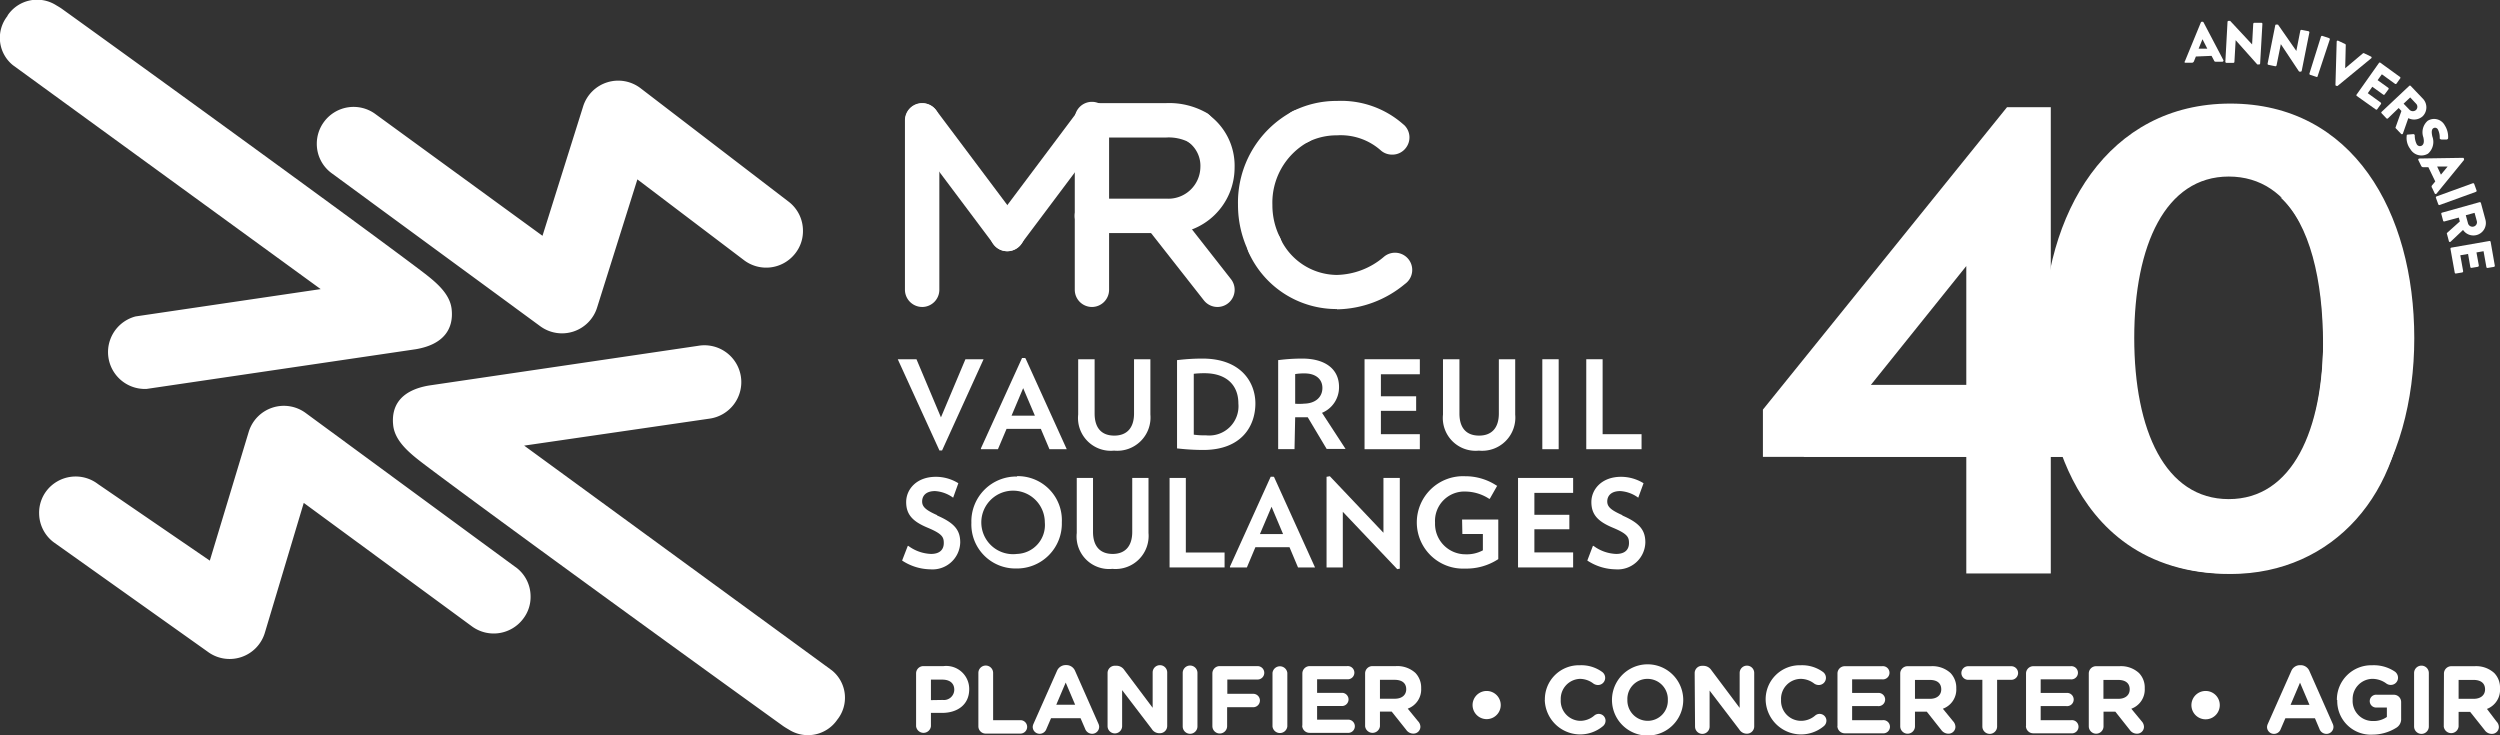 <svg xmlns="http://www.w3.org/2000/svg" xmlns:xlink="http://www.w3.org/1999/xlink" width="264.52" height="77.78" viewBox="0 0 264.52 77.78"><rect x="0" y="0" width="264.52" height="77.78" fill="#333333" stroke="none"/><defs><clipPath id="a" transform="translate(-18.86 -22.85)"><rect width="302.3" height="123.06" fill="none"/></clipPath></defs><g clip-path="url(#a)"><g clip-path="url(#a)"><path d="M73.4,82.85,51.18,66.53a3.89,3.89,0,0,0-6,2L41.06,82.17l-11.83-8.1a3.89,3.89,0,0,0-5.46.73A3.81,3.81,0,0,0,23,77.21a3.86,3.86,0,0,0,1.52,3L40.8,91.78a3.89,3.89,0,0,0,6.09-2L51,76.06,68.8,89.13a3.9,3.9,0,0,0,5.44-.84A3.77,3.77,0,0,0,75,85.94a3.82,3.82,0,0,0-1.59-3.09" transform="translate(-18.86 -22.85)" fill="#fff"/><path d="M107.45,99a3.72,3.72,0,0,0-.57-5.22L74.32,70,93.9,67.15a3.9,3.9,0,1,0-1.17-7.71l-28.48,4.2c-3,.51-4,2.16-3.79,4.18.18,1.84,2,3.18,3.51,4.33,7.67,5.77,29.39,21.51,37.75,27.52.18.13.58.36.58.36A3.76,3.76,0,0,0,107.45,99" transform="translate(-18.86 -22.85)" fill="#fff"/><path d="M53.93,41.16,76,57.35a3.89,3.89,0,0,0,6.05-2L86.3,41.83l11.23,8.51a3.89,3.89,0,0,0,5.46-.66,3.79,3.79,0,0,0,.83-2.4,3.86,3.86,0,0,0-1.49-3.07l-15.66-12a3.89,3.89,0,0,0-6.11,1.9l-4.3,13.69L58.61,34.94a3.89,3.89,0,0,0-5.45.78,3.88,3.88,0,0,0-.78,2.33,3.84,3.84,0,0,0,1.55,3.11" transform="translate(-18.86 -22.85)" fill="#fff"/><path d="M19.66,24.53a3.72,3.72,0,0,0,.57,5.22L52.79,53.44,33.21,56.33A3.9,3.9,0,0,0,34.38,64l28.48-4.2c3-.51,4-2.2,3.79-4.21-.18-1.84-2-3.15-3.51-4.3-7.67-5.77-29.39-21.51-37.75-27.52-.18-.13-.58-.36-.58-.36a3.76,3.76,0,0,0-5.15,1.08" transform="translate(-18.86 -22.85)" fill="#fff"/><polygon points="99.39 47.66 99.68 47.66 104.03 38.1 104.07 38.01 102.15 38.01 99.56 44.16 96.97 38.01 94.99 38.01 99.38 47.62 99.39 47.66" fill="#fff"/><path d="M127.31,60.73H127l-4.35,9.56,0,.09h1.8l.91-2.15h3.63l.91,2.15h1.83l-4.36-9.61Zm1.05,6.1h-2.47l1.23-2.91Z" transform="translate(-18.86 -22.85)" fill="#fff"/><path d="M138.85,66.6c0,1.51-.74,2.34-2.09,2.34s-2.08-.81-2.08-2.34V60.86h-1.74v5.85a3.47,3.47,0,0,0,3.8,3.82,3.52,3.52,0,0,0,3.84-3.82V60.86h-1.73Z" transform="translate(-18.86 -22.85)" fill="#fff"/><path d="M146.17,70.46c4.07,0,5.52-2.54,5.52-4.92,0-2.19-1.47-4.75-5.61-4.75a21.9,21.9,0,0,0-2.62.16h-.06V70.3h.06a24.34,24.34,0,0,0,2.71.16m-1-1.62V62.4a9.34,9.34,0,0,1,1.14-.06c2.24,0,3.58,1.19,3.58,3.2a3.1,3.1,0,0,1-3.44,3.37,7.71,7.71,0,0,1-1.28-.07" transform="translate(-18.86 -22.85)" fill="#fff"/><path d="M155.9,67l.87,0h.46l2,3.35,0,0h2l-2.49-3.82a2.92,2.92,0,0,0,1.8-2.74c0-1.89-1.46-3-3.9-3a19.49,19.49,0,0,0-2.49.16h-.05v9.42h1.73Zm.86-1.43a7.31,7.31,0,0,1-.86,0V62.43a5.72,5.72,0,0,1,1-.07c1.16,0,1.88.59,1.88,1.54s-.72,1.66-2,1.66" transform="translate(-18.86 -22.85)" fill="#fff"/><polygon points="150.23 45.94 146.11 45.94 146.11 43.47 149.84 43.47 149.84 41.93 146.11 41.93 146.11 39.6 150.23 39.6 150.23 38.01 144.38 38.01 144.38 47.53 150.23 47.53 150.23 45.94" fill="#fff"/><path d="M177.45,66.6c0,1.51-.74,2.34-2.09,2.34s-2.08-.81-2.08-2.34V60.86h-1.74v5.85a3.47,3.47,0,0,0,3.8,3.82,3.51,3.51,0,0,0,3.84-3.82V60.86h-1.73Z" transform="translate(-18.86 -22.85)" fill="#fff"/><rect x="163.19" y="38.01" width="1.73" height="9.52" fill="#fff"/><polygon points="173.69 45.94 169.57 45.94 169.57 38.01 167.84 38.01 167.84 47.53 173.69 47.53 173.69 45.94" fill="#fff"/><path d="M118,77.35c-1.19-.53-1.57-.88-1.57-1.44s.36-1.1,1.37-1.1a3.63,3.63,0,0,1,1.84.65l.07.05.55-1.53,0,0a4.49,4.49,0,0,0-2.38-.68c-2.06,0-3.14,1.34-3.14,2.67s.7,2.06,2.26,2.71,1.72,1,1.72,1.63-.36,1.15-1.35,1.15a4.28,4.28,0,0,1-2.4-.85l-.06,0-.6,1.55,0,0a5.58,5.58,0,0,0,3,.93,2.93,2.93,0,0,0,3.15-2.85c0-1.32-.64-2.06-2.43-2.84" transform="translate(-18.86 -22.85)" fill="#fff"/><path d="M126.47,73.27a4.75,4.75,0,0,0-4.83,4.89A4.66,4.66,0,0,0,126.38,83a4.75,4.75,0,0,0,4.83-4.88,4.66,4.66,0,0,0-4.74-4.89m0,8.23a3.36,3.36,0,1,1,2.94-3.34,3.06,3.06,0,0,1-2.94,3.34" transform="translate(-18.86 -22.85)" fill="#fff"/><path d="M138.66,79.13c0,1.5-.74,2.33-2.07,2.33s-2.08-.81-2.08-2.33V73.42h-1.72v5.82a3.44,3.44,0,0,0,3.77,3.8,3.5,3.5,0,0,0,3.82-3.8V73.42h-1.72Z" transform="translate(-18.86 -22.85)" fill="#fff"/><polygon points="125.47 50.57 123.75 50.57 123.75 60.04 129.57 60.04 129.57 58.46 125.47 58.46 125.47 50.57" fill="#fff"/><path d="M153.62,73.29h-.31L149,82.8l0,.09h1.79l.9-2.14h3.61l.9,2.14H158l-4.33-9.56Zm1,6.07h-2.45l1.23-2.89Z" transform="translate(-18.86 -22.85)" fill="#fff"/><polygon points="146.38 56.37 140.73 50.41 140.7 50.39 140.36 50.45 140.36 60.04 142.08 60.04 142.08 54.15 147.84 60.22 148.11 60.17 148.11 50.57 146.38 50.57 146.38 56.37" fill="#fff"/><path d="M173.59,79.35h2.17v1.73a3.58,3.58,0,0,1-1.82.42,3.22,3.22,0,0,1-3.24-3.34,3.11,3.11,0,0,1,3.26-3.3,4.71,4.71,0,0,1,2.47.77l.06,0,.79-1.39-.05,0a6,6,0,0,0-3.35-1,4.89,4.89,0,1,0,0,9.77,6.15,6.15,0,0,0,3.51-1l0,0V77.82h-3.83Z" transform="translate(-18.86 -22.85)" fill="#fff"/><polygon points="160.62 60.04 166.45 60.04 166.45 58.45 162.35 58.45 162.35 56 166.05 56 166.05 54.47 162.35 54.47 162.35 52.15 166.45 52.15 166.45 50.57 160.62 50.57 160.62 60.04" fill="#fff"/><path d="M190.5,77.35c-1.19-.53-1.58-.88-1.58-1.44s.37-1.1,1.38-1.1a3.56,3.56,0,0,1,1.83.65l.07.05.56-1.53,0,0a4.52,4.52,0,0,0-2.38-.68c-2.06,0-3.14,1.34-3.14,2.67s.7,2.06,2.26,2.71,1.72,1,1.72,1.63-.36,1.15-1.35,1.15a4.25,4.25,0,0,1-2.4-.85l-.07,0-.59,1.55,0,0a5.58,5.58,0,0,0,3,.93,2.92,2.92,0,0,0,3.14-2.85c0-1.32-.63-2.06-2.42-2.84" transform="translate(-18.86 -22.85)" fill="#fff"/><path d="M147.68,55.33a1.83,1.83,0,0,1-1.44-.7l-6.06-7.72a1.82,1.82,0,1,1,2.87-2.25l6.06,7.73a1.82,1.82,0,0,1-1.43,2.94" transform="translate(-18.86 -22.85)" fill="#fff"/><path d="M142.29,47.51h-7.9a1.82,1.82,0,0,1,0-3.64h7.9a3.39,3.39,0,0,0,3.58-3.32,3.11,3.11,0,0,0-1.3-2.69,1.82,1.82,0,0,1,2-3,6.68,6.68,0,0,1,2.92,5.72,7,7,0,0,1-7.21,7" transform="translate(-18.86 -22.85)" fill="#fff"/><path d="M160.33,55.55A10.2,10.2,0,0,1,151,49.61,1.82,1.82,0,1,1,154.29,48a6.66,6.66,0,0,0,6,3.94,7.89,7.89,0,0,0,5-1.92,1.82,1.82,0,1,1,2.22,2.88,11.48,11.48,0,0,1-7.18,2.68" transform="translate(-18.86 -22.85)" fill="#fff"/><path d="M116.43,55.33a1.83,1.83,0,0,1-1.82-1.82V35.58a1.82,1.82,0,1,1,3.64,0V53.51a1.82,1.82,0,0,1-1.82,1.82" transform="translate(-18.86 -22.85)" fill="#fff"/><path d="M125.41,49.43A1.79,1.79,0,0,1,124,48.7l-9-12a1.82,1.82,0,0,1,2.92-2.18l9,12a1.81,1.81,0,0,1-.37,2.54,1.85,1.85,0,0,1-1.09.36" transform="translate(-18.86 -22.85)" fill="#fff"/><path d="M125.41,49.43a1.82,1.82,0,0,1-1.45-2.9l9-12a1.82,1.82,0,1,1,2.91,2.18l-9,12a1.81,1.81,0,0,1-1.46.73" transform="translate(-18.86 -22.85)" fill="#fff"/><path d="M145.58,38.16a1.78,1.78,0,0,1-1-.3,4.69,4.69,0,0,0-2.32-.46h-7.86a1.82,1.82,0,0,1,0-3.64h7.86a8,8,0,0,1,4.33,1.07,1.82,1.82,0,0,1-1,3.33" transform="translate(-18.86 -22.85)" fill="#fff"/><path d="M152.66,50.61a1.82,1.82,0,0,1-1.62-1,11.35,11.35,0,0,1-1.19-5.07,10.93,10.93,0,0,1,5.67-9.85,1.82,1.82,0,1,1,1.68,3.22,7.34,7.34,0,0,0-3.71,6.63,7.59,7.59,0,0,0,.8,3.43,1.82,1.82,0,0,1-.81,2.44,1.71,1.71,0,0,1-.82.2" transform="translate(-18.86 -22.85)" fill="#fff"/><path d="M166.16,39.21A1.8,1.8,0,0,1,165,38.8a6.39,6.39,0,0,0-4.68-1.63,6.75,6.75,0,0,0-3.13.74,1.82,1.82,0,0,1-1.68-3.22,10.26,10.26,0,0,1,4.81-1.16,9.91,9.91,0,0,1,7,2.46l.11.09a1.81,1.81,0,0,1,.15,2.46,1.78,1.78,0,0,1-1.41.67" transform="translate(-18.86 -22.85)" fill="#fff"/><path d="M134.39,55.33a1.82,1.82,0,0,1-1.81-1.82V35.58a1.82,1.82,0,1,1,3.63,0V53.51a1.82,1.82,0,0,1-1.82,1.82" transform="translate(-18.86 -22.85)" fill="#fff"/><path d="M115.79,94.11a.77.77,0,0,1,.78-.78h2.12a2.43,2.43,0,0,1,2.72,2.45v0c0,1.65-1.27,2.5-2.87,2.5h-1.18v1.41a.79.79,0,0,1-1.57,0Zm2.8,2.8a1.1,1.1,0,0,0,1.24-1.08v0c0-.7-.49-1.07-1.27-1.07h-1.2v2.17Z" transform="translate(-18.86 -22.85)" fill="#fff"/><path d="M122.38,94.05a.78.78,0,1,1,1.56,0v5h2.89a.71.71,0,0,1,0,1.42h-3.67a.77.77,0,0,1-.78-.78Z" transform="translate(-18.86 -22.85)" fill="#fff"/><path d="M128.22,99.42l2.48-5.59a1,1,0,0,1,.91-.61h.09a1,1,0,0,1,.91.61l2.47,5.59a.83.83,0,0,1,.08.32.74.74,0,0,1-.74.75.79.79,0,0,1-.75-.54l-.48-1.11h-3.12l-.5,1.16a.75.75,0,0,1-.72.49.73.73,0,0,1-.72-.73.91.91,0,0,1,.09-.34m4.4-2-1-2.35-1,2.35Z" transform="translate(-18.86 -22.85)" fill="#fff"/><path d="M136.05,94.07a.77.77,0,0,1,.78-.78H137a1,1,0,0,1,.82.45l3,4V94a.77.77,0,0,1,1.54,0v5.65a.77.77,0,0,1-.78.78h-.05a.94.94,0,0,1-.81-.46l-3.13-4.1v3.81a.77.77,0,1,1-1.54,0Z" transform="translate(-18.86 -22.85)" fill="#fff"/><path d="M144,94.05a.78.78,0,1,1,1.56,0v5.66a.78.78,0,1,1-1.56,0Z" transform="translate(-18.86 -22.85)" fill="#fff"/><path d="M147.14,94.11a.77.77,0,0,1,.78-.78h4a.71.71,0,0,1,0,1.42h-3.2v1.51h2.74a.71.71,0,0,1,0,1.42H148.7v2a.78.78,0,0,1-1.56,0Z" transform="translate(-18.86 -22.85)" fill="#fff"/><path d="M153.5,94.05a.79.79,0,0,1,1.57,0v5.66a.79.79,0,0,1-1.57,0Z" transform="translate(-18.86 -22.85)" fill="#fff"/><path d="M156.66,99.65V94.11a.78.78,0,0,1,.79-.78h3.93a.7.7,0,1,1,0,1.39h-3.16v1.44h2.71a.7.7,0,0,1,0,1.39h-2.71V99h3.21a.7.7,0,1,1,0,1.39h-4a.78.78,0,0,1-.79-.78" transform="translate(-18.86 -22.85)" fill="#fff"/><path d="M163.3,94.11a.77.77,0,0,1,.78-.78h2.47a2.83,2.83,0,0,1,2.07.72,2.24,2.24,0,0,1,.61,1.62v0a2.16,2.16,0,0,1-1.42,2.16l1.08,1.32a.87.87,0,0,1,.26.6.73.73,0,0,1-.74.72.91.91,0,0,1-.77-.41l-1.53-1.92h-1.24v1.55a.79.79,0,0,1-1.57,0Zm3.15,2.67c.76,0,1.2-.41,1.2-1v0c0-.67-.47-1-1.23-1h-1.55v2Z" transform="translate(-18.86 -22.85)" fill="#fff"/><path d="M182.32,96.91v0a3.6,3.6,0,0,1,3.7-3.67,3.75,3.75,0,0,1,2.38.72.77.77,0,0,1,.3.61.76.76,0,0,1-.77.76.87.87,0,0,1-.47-.15,2.34,2.34,0,0,0-1.45-.5A2.11,2.11,0,0,0,184,96.87v0A2.12,2.12,0,0,0,186,99.12a2.28,2.28,0,0,0,1.55-.56.72.72,0,0,1,1.19.55.76.76,0,0,1-.26.56,3.75,3.75,0,0,1-6.17-2.76" transform="translate(-18.86 -22.85)" fill="#fff"/><path d="M189.42,96.91v0a3.77,3.77,0,0,1,7.54,0v0a3.77,3.77,0,0,1-7.54,0m5.91,0v0a2.15,2.15,0,0,0-2.15-2.23,2.12,2.12,0,0,0-2.13,2.21v0a2.16,2.16,0,0,0,2.15,2.23,2.13,2.13,0,0,0,2.13-2.21" transform="translate(-18.86 -22.85)" fill="#fff"/><path d="M198.17,94.08a.77.77,0,0,1,.78-.78h.16a1,1,0,0,1,.82.45l3,4V94.05a.77.77,0,1,1,1.54,0V99.7a.77.77,0,0,1-.78.78h0a.94.94,0,0,1-.81-.46l-3.13-4.1v3.81a.77.77,0,1,1-1.54,0Z" transform="translate(-18.86 -22.85)" fill="#fff"/><path d="M205.68,96.91v0a3.6,3.6,0,0,1,3.7-3.67,3.75,3.75,0,0,1,2.38.72.77.77,0,0,1,.3.61.76.76,0,0,1-.77.76.87.87,0,0,1-.47-.15,2.34,2.34,0,0,0-1.45-.5,2.11,2.11,0,0,0-2.06,2.21v0a2.12,2.12,0,0,0,2.06,2.23,2.28,2.28,0,0,0,1.55-.56.72.72,0,0,1,1.19.55.76.76,0,0,1-.26.56,3.75,3.75,0,0,1-6.17-2.76" transform="translate(-18.86 -22.85)" fill="#fff"/><path d="M213.28,99.66V94.12a.77.77,0,0,1,.78-.78H218a.7.7,0,1,1,0,1.39h-3.17v1.44h2.71a.7.7,0,1,1,0,1.39h-2.71v1.49h3.22a.7.7,0,1,1,0,1.39h-4a.78.78,0,0,1-.78-.78" transform="translate(-18.86 -22.85)" fill="#fff"/><path d="M219.92,94.12a.77.77,0,0,1,.78-.78h2.47a2.83,2.83,0,0,1,2.07.72,2.24,2.24,0,0,1,.61,1.62v0a2.16,2.16,0,0,1-1.42,2.16l1.08,1.32a.9.9,0,0,1,.25.6.73.73,0,0,1-.74.72.94.94,0,0,1-.77-.41l-1.52-1.92h-1.25v1.55a.78.78,0,1,1-1.56,0Zm3.15,2.67c.76,0,1.19-.41,1.19-1v0c0-.67-.46-1-1.22-1h-1.56v2Z" transform="translate(-18.86 -22.85)" fill="#fff"/><path d="M228.61,94.78h-1.5a.72.72,0,1,1,0-1.44h4.56a.72.72,0,0,1,0,1.44h-1.5v4.94a.78.78,0,1,1-1.56,0Z" transform="translate(-18.86 -22.85)" fill="#fff"/><path d="M233.23,99.66V94.12a.77.77,0,0,1,.78-.78h3.93a.7.7,0,1,1,0,1.39h-3.16v1.44h2.71a.7.7,0,1,1,0,1.39h-2.71v1.49H238a.7.7,0,1,1,0,1.39h-4a.77.77,0,0,1-.78-.78" transform="translate(-18.86 -22.85)" fill="#fff"/><path d="M239.87,94.12a.77.77,0,0,1,.78-.78h2.46a2.8,2.8,0,0,1,2.07.72,2.19,2.19,0,0,1,.61,1.62v0a2.16,2.16,0,0,1-1.42,2.16l1.09,1.32a.9.9,0,0,1,.25.6.73.73,0,0,1-.74.72.92.92,0,0,1-.77-.41l-1.52-1.92h-1.25v1.55a.78.78,0,0,1-1.56,0ZM243,96.79c.76,0,1.2-.41,1.2-1v0c0-.67-.47-1-1.23-1h-1.55v2Z" transform="translate(-18.86 -22.85)" fill="#fff"/><path d="M258.82,99.43l2.48-5.59a1,1,0,0,1,.91-.61h.09a1,1,0,0,1,.91.61l2.47,5.59a.83.83,0,0,1,.08.32.74.74,0,0,1-.74.75.79.79,0,0,1-.75-.54l-.47-1.11h-3.13l-.5,1.16a.75.75,0,0,1-.72.49.73.73,0,0,1-.72-.73.91.91,0,0,1,.09-.34m4.4-2-1-2.35-1,2.35Z" transform="translate(-18.86 -22.85)" fill="#fff"/><path d="M266.12,96.91v0a3.64,3.64,0,0,1,3.72-3.67,4,4,0,0,1,2.43.68.81.81,0,0,1,.32.63.76.76,0,0,1-.77.77.78.78,0,0,1-.48-.16,2.49,2.49,0,0,0-1.55-.48,2.13,2.13,0,0,0-2,2.21v0a2.12,2.12,0,0,0,2.15,2.25,2.43,2.43,0,0,0,1.47-.43v-1h-1.05a.68.68,0,1,1,0-1.35h1.78a.77.77,0,0,1,.78.78v1.73a1.06,1.06,0,0,1-.54,1,4.78,4.78,0,0,1-2.49.71,3.55,3.55,0,0,1-3.73-3.65" transform="translate(-18.86 -22.85)" fill="#fff"/><path d="M274.29,94.06a.78.78,0,1,1,1.56,0v5.66a.78.78,0,1,1-1.56,0Z" transform="translate(-18.86 -22.85)" fill="#fff"/><path d="M277.45,94.12a.78.78,0,0,1,.79-.78h2.46a2.83,2.83,0,0,1,2.07.72,2.19,2.19,0,0,1,.61,1.62v0A2.16,2.16,0,0,1,282,97.86L283,99.18a.87.87,0,0,1,.26.6.73.73,0,0,1-.74.72.91.91,0,0,1-.77-.41l-1.53-1.92H279v1.55a.79.79,0,0,1-1.57,0Zm3.15,2.67c.76,0,1.2-.41,1.2-1v0c0-.67-.47-1-1.23-1H279v2Z" transform="translate(-18.86 -22.85)" fill="#fff"/><path d="M177.65,97.46a1.49,1.49,0,1,1-1.49-1.5,1.49,1.49,0,0,1,1.49,1.5" transform="translate(-18.86 -22.85)" fill="#fff"/><path d="M253.73,97.46a1.5,1.5,0,1,1-1.49-1.5,1.49,1.49,0,0,1,1.49,1.5" transform="translate(-18.86 -22.85)" fill="#fff"/><path d="M250,29.43l1.73-4.21a.14.14,0,0,1,.11-.07h.06a.15.15,0,0,1,.11.06l2.1,4a.12.12,0,0,1-.1.17l-.68,0c-.11,0-.16,0-.22-.15l-.25-.47-1.66.07-.2.5a.24.24,0,0,1-.22.16l-.67,0a.11.11,0,0,1-.11-.16M252.41,28l-.51-1h0l-.41,1Z" transform="translate(-18.86 -22.85)" fill="#fff"/><path d="M254.55,25.16a.11.11,0,0,1,.12-.1h.16l2.32,2.49h0l.12-2.18a.13.13,0,0,1,.13-.11l.73,0a.11.11,0,0,1,.11.12L258,29.57a.11.11,0,0,1-.13.1h-.09a.2.2,0,0,1-.08,0l-2.29-2.57h0l-.13,2.29a.11.11,0,0,1-.12.11l-.73,0a.12.12,0,0,1-.11-.12Z" transform="translate(-18.86 -22.85)" fill="#fff"/><path d="M259.6,25.53a.11.11,0,0,1,.14-.08l.15,0,1.94,2.79h0l.42-2.14a.13.13,0,0,1,.14-.09l.72.14a.13.13,0,0,1,.1.14l-.81,4.05a.12.12,0,0,1-.14.09l-.09,0a.14.14,0,0,1-.08-.05l-1.9-2.86h0l-.45,2.24a.13.13,0,0,1-.14.1l-.72-.15a.11.11,0,0,1-.09-.13Z" transform="translate(-18.86 -22.85)" fill="#fff"/><path d="M264.44,26.72a.12.12,0,0,1,.15-.07l.7.23a.13.13,0,0,1,.08.15l-1.28,3.86A.11.11,0,0,1,264,31l-.7-.23a.12.12,0,0,1-.08-.15Z" transform="translate(-18.86 -22.85)" fill="#fff"/><path d="M266.1,27.26a.11.11,0,0,1,.16-.1l.74.35a.13.13,0,0,1,.06.11L267,30.07l0,0,1.88-1.58a.12.12,0,0,1,.13,0l.73.35a.11.11,0,0,1,0,.19l-3.53,2.9a.1.1,0,0,1-.12,0l-.06,0a.13.13,0,0,1-.06-.11Z" transform="translate(-18.86 -22.85)" fill="#fff"/><path d="M270.58,29.5a.11.11,0,0,1,.16,0L272.81,31a.11.11,0,0,1,0,.16l-.39.55a.12.12,0,0,1-.16,0l-1.38-1-.45.62,1.14.82a.12.12,0,0,1,0,.16l-.4.54a.11.11,0,0,1-.16,0l-1.14-.82-.48.68,1.38,1a.13.13,0,0,1,0,.17l-.39.54a.11.11,0,0,1-.16,0L268.22,33a.11.11,0,0,1,0-.16Z" transform="translate(-18.86 -22.85)" fill="#fff"/><path d="M273.77,31.94a.11.11,0,0,1,.16,0l1.27,1.33a1.33,1.33,0,0,1,0,1.88,1.35,1.35,0,0,1-1.52.2L273.1,37a.12.12,0,0,1-.2,0l-.56-.59a.1.1,0,0,1,0-.11l.61-1.71-.29-.31-1.13,1.09a.12.12,0,0,1-.17,0l-.5-.53a.1.1,0,0,1,0-.16Zm.05,2.54a.5.5,0,0,0,.68,0,.47.47,0,0,0,0-.66l-.62-.66-.7.66Z" transform="translate(-18.86 -22.85)" fill="#fff"/><path d="M273.63,37.09l.59-.05a.15.15,0,0,1,.14.15,2,2,0,0,0,.21.92.39.39,0,0,0,.55.14c.21-.15.25-.43.15-.87a1.61,1.61,0,0,1,.46-1.75,1.28,1.28,0,0,1,1.81.49,2.25,2.25,0,0,1,.35,1.35c0,.08-.09.13-.14.14h-.56c-.08,0-.19-.06-.19-.13a1.86,1.86,0,0,0-.19-.93.34.34,0,0,0-.47-.14c-.19.12-.23.37-.12.88a1.64,1.64,0,0,1-.46,1.82,1.36,1.36,0,0,1-1.87-.49,1.92,1.92,0,0,1-.38-1.41c0-.09,0-.11.12-.12" transform="translate(-18.86 -22.85)" fill="#fff"/><path d="M274.89,39.62l4.57-.07a.11.11,0,0,1,.1.06l0,.06a.11.11,0,0,1,0,.12l-2.89,3.54c-.05.07-.14.06-.19,0l-.29-.61a.2.2,0,0,1,0-.26l.34-.41-.73-1.51-.54,0a.23.23,0,0,1-.22-.14l-.3-.61a.11.11,0,0,1,.1-.16m2.29,1.7.71-.86h0l-1.11,0Z" transform="translate(-18.86 -22.85)" fill="#fff"/><path d="M280.5,42.24a.12.12,0,0,1,.15.07l.25.69a.12.12,0,0,1-.07.15L277,44.54a.12.12,0,0,1-.15-.07l-.25-.69a.12.12,0,0,1,.07-.15Z" transform="translate(-18.86 -22.85)" fill="#fff"/><path d="M281.22,44.24a.13.13,0,0,1,.14.08l.48,1.78a1.32,1.32,0,0,1-2.37,1.08l-1.29,1.22a.12.12,0,0,1-.2,0l-.21-.79a.11.11,0,0,1,0-.11l1.36-1.22-.11-.41-1.52.41a.11.11,0,0,1-.14-.08l-.19-.71a.11.11,0,0,1,.08-.14ZM280,46.5a.49.49,0,0,0,.6.32.47.47,0,0,0,.33-.57l-.24-.88-.93.25Z" transform="translate(-18.86 -22.85)" fill="#fff"/><path d="M282.25,48.35a.12.12,0,0,1,.14.09l.44,2.51a.12.12,0,0,1-.1.14l-.66.11a.11.11,0,0,1-.13-.09l-.3-1.68-.75.13.25,1.38a.14.14,0,0,1-.1.14l-.66.11a.11.11,0,0,1-.14-.09L280,49.72l-.82.14.3,1.68a.13.13,0,0,1-.1.14l-.66.11a.11.11,0,0,1-.13-.09l-.45-2.51a.12.12,0,0,1,.1-.14Z" transform="translate(-18.86 -22.85)" fill="#fff"/><path d="M235.85,71.19V83.53h-8.94V71.19H205.39v-5l25.83-32h4.63V63.58h7.2v7.61ZM226.91,51l-10.1,12.58h10.1Z" transform="translate(-18.86 -22.85)" fill="#fff"/><polygon points="220.03 40.73 197.96 40.73 190.82 48.34 221.72 48.34 221.72 40.73 220.03 40.73" fill="#fff"/><path d="M254.52,83.53c-13,0-19.46-11.63-19.46-24.9s6.84-24.82,19.79-24.82,19.46,11.46,19.46,24.82-6.77,24.9-19.79,24.9m.16-42c-6.68,0-10,7.25-10,17.07s3.29,17.06,10,17.06,10-7.25,10-17.06-3.22-17.07-10-17.07" transform="translate(-18.86 -22.85)" fill="#fff"/><path d="M255,75.8c-10.81,2.1-19.6-12.22-19.6-12.22s.84,20,19.49,20c10.93,0,18.35-8.74,18.35-20.05,0-9.25-5-17.25-13.09-19.8h0c3.1,2.82,4.51,8.8,4.51,15.5,0,9.81-3.52,16.64-10.28,16.64Z" transform="translate(-18.86 -22.85)" fill="#fff"/></g></g></svg>